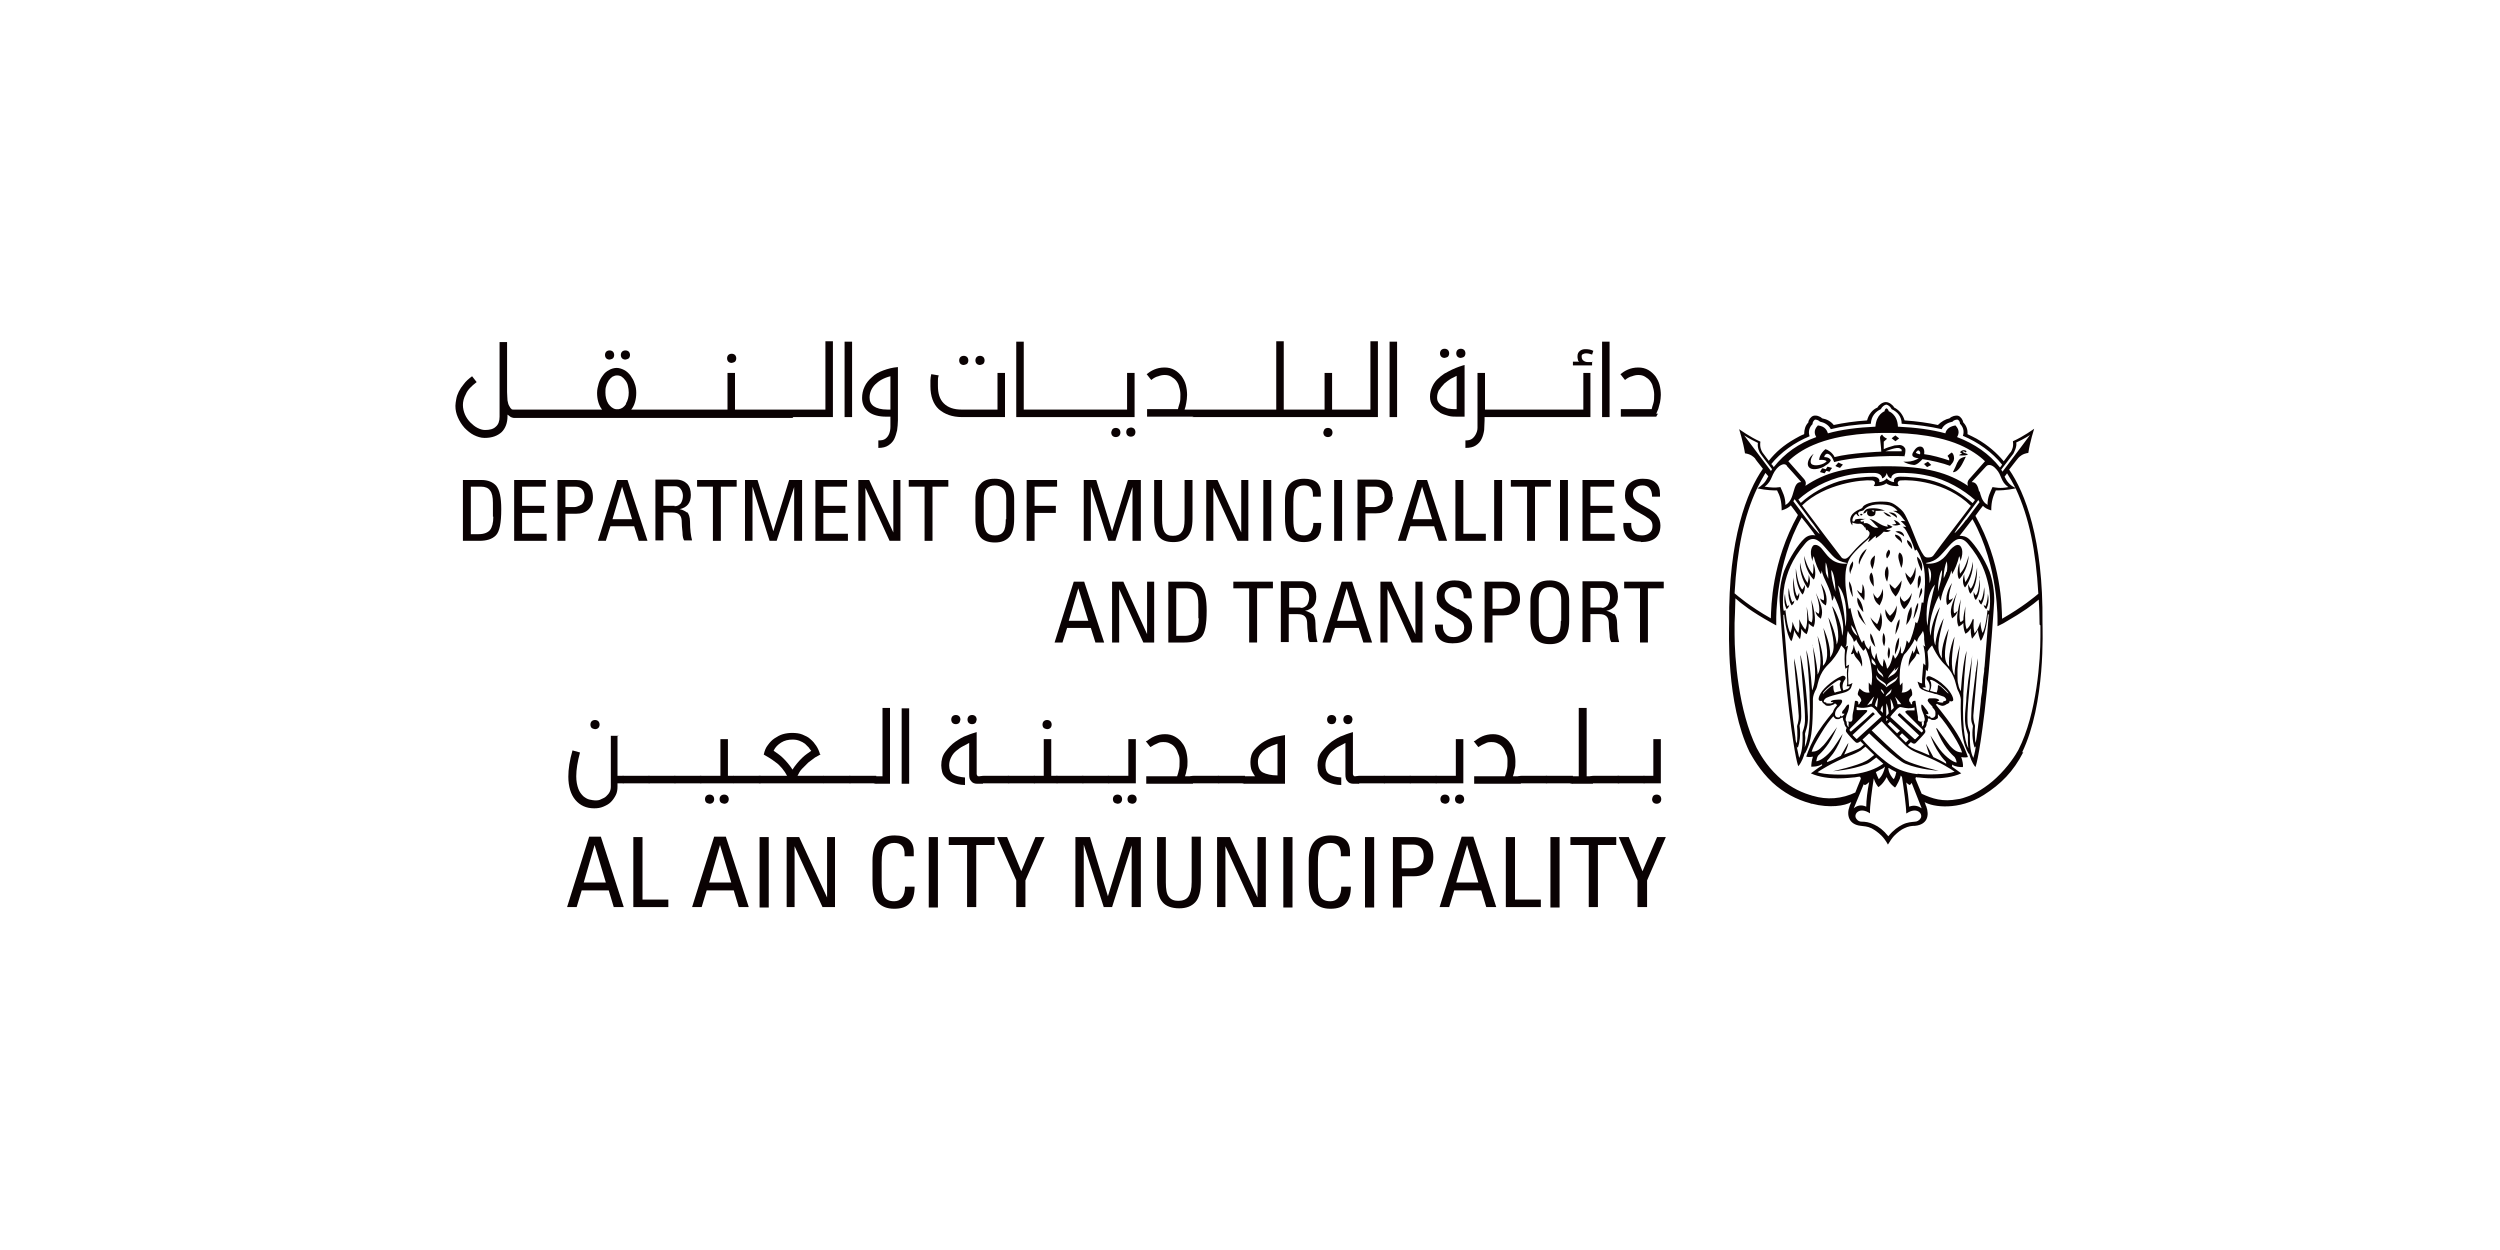<?xml version="1.0" encoding="UTF-8"?><svg id="a" xmlns="http://www.w3.org/2000/svg" width="60" height="30" viewBox="0 0 60 30"><path d="M46.98,14.66c-.02.09-.05.12-.13.18-.04-.13-.07-.23.12-.62-.13.37-.07.5-.07.5,0,0,.05-.02.08-.06M46.78,14.4s-.04-.08.07-.41c-.21.31-.12.53-.12.53,0,0,.11-.05.14-.17-.03.04-.09.05-.09.05M47.52,13.84c-.03.33-.06.4-.1.45-.03-.02-.05-.09-.05-.09-.01.06,0,.15.05.2.07-.09.12-.27.09-.56M47.45,13.62c-.05.37-.11.45-.15.51-.03-.02-.06-.11-.06-.11-.01.07,0,.17.05.23.08-.09.17-.29.16-.63M47.17,13.98c-.03-.1-.03-.2-.03-.2-.05.14-.03.26.02.32.08-.09.21-.36.19-.62-.05.3-.14.43-.18.49M47.04,13.77c-.02-.1-.01-.26-.01-.26-.06.14-.06.33-.01.39.09-.08.22-.32.23-.57-.08.3-.16.38-.21.44M47.49,14.39c0,.08.06.12.06.12,0,0,.11-.15.07-.42-.02.25-.08.33-.08.33,0,0-.04-.02-.05-.04M47.61,14.51c0,.07.06.11.06.11,0,0,.09-.14.04-.37-.01.22-.06.3-.06.3,0,0-.03-.02-.04-.04M43.13,14.31c-.03-.06-.06-.12-.09-.45-.02.3.02.48.09.56.05-.05.06-.14.05-.2,0,0-.02.07-.05.09M43.25,14.15c-.04-.06-.1-.15-.15-.51-.01.33.08.53.16.63.05-.06.07-.16.05-.23,0,0-.03.09-.06.11M43.38,13.99c-.04-.06-.13-.19-.18-.49-.02.25.11.53.19.62.05-.06.07-.18.02-.32,0,0,0,.1-.03.2M43.51,13.78c-.05-.06-.13-.14-.21-.44,0,.25.14.49.23.57.05-.06.05-.25-.01-.39,0,0,.01.15-.01.26M43.01,14.44s-.05-.09-.08-.33c-.04.27.07.42.07.42,0,0,.07-.05.06-.12,0,.02-.05.04-.05.04M42.9,14.55s-.05-.08-.06-.3c-.05.23.04.37.04.37,0,0,.06-.04.06-.11,0,.02-.04.04-.04.04M43.65,14.73s-.05-.02-.08-.06c.02.09.05.12.13.18.04-.13.07-.23-.12-.62.13.37.07.5.07.5M43.77,14.41s-.06-.02-.09-.05c.03.12.14.17.14.17,0,0,.09-.22-.12-.53.11.33.07.41.07.41M44.69,15.99c.02-.17-.07-.32-.09-.38-.02.02-.02.08-.02.08-.06-.06-.08-.18-.09-.22-.01.12-.05.17-.07.23.03,0,.05,0,.07-.03.03.14.15.17.19.32M45.92,15.69s0-.06-.02-.08c-.01.07-.11.22-.09.39.04-.15.16-.18.19-.32.03.02.05.02.07.03-.01-.06-.06-.11-.07-.23-.01.04-.03.15-.09.22M45.01,15.53c-.02-.06-.05-.25-.12-.33-.03.14.06.27.12.33M45.48,15.71c.03-.08.1-.16.1-.41-.08.08-.11.31-.1.41M45.33,15.81c.04-.1.04-.23,0-.28-.03.11-.04.2,0,.28M45.22,15.51c.04-.12.03-.26-.02-.32-.03.12-.03.23.02.32M46.03,14.47c-.07.09-.09.31-.11.38.03-.02.15-.33.11-.38M46.03,14.13s.12-.2.05-.32c-.08.02-.05.32-.05.32M45.7,14.62s.18-.17.18-.39c-.05.15-.17.21-.18.21,0,0-.07-.04-.1-.14-.02.22.1.32.1.32M46.05,14.37c.05-.08.12-.19.06-.26-.03.07-.04.15-.06.26M45.49,15.23c.03-.07.11-.21.1-.37-.07.06-.1.27-.1.37M45.75,15c.11-.13.16-.29.12-.44-.1.15-.1.3-.12.44M45.52,14.53c-.03.11-.08.18-.16.25-.03-.03-.07-.07-.11-.16-.02.18.08.28.14.32.04-.03.15-.2.13-.41M45.05,14.98s-.13-.1-.16-.17c.02.1.15.3.22.34.02-.04.1-.19.03-.45-.03.15-.06.23-.09.28M44.41,13.78c-.01-.09.09-.17.06-.31-.11.12-.09.24-.06.31M44.63,14.81c.06.1.11.15.16.2-.08-.11-.14-.33-.21-.38,0,.03.02.13.05.19M44.58,14.34c-.04.18.14.35.14.35,0,0,0-.21-.14-.35M44.7,14.01c0,.07,0,.14-.02.23-.05-.01-.07-.05-.11-.08.03.1.15.22.17.25.02-.14.02-.3-.04-.39M44.62,13.55c.05-.18.15-.28.18-.38-.18.13-.21.32-.18.38M44.47,14.33c-.02-.15-.01-.25-.09-.38-.02.16.07.36.09.38M44.91,13.74c-.12.15.06.33.06.34,0,0,.01-.28-.06-.34M45,13.33c-.18.13-.09.26-.06.33.04-.13.05-.17.06-.33M45.11,14.53c.03-.07.12-.19.07-.4-.02.16-.12.23-.12.23,0,0-.06-.03-.1-.13.01.19.09.25.15.3M46.01,13.36c-.01.1.1.33.11.35,0-.02.07-.21-.11-.35M45.77,12.96c-.02.09.12.21.12.22,0,0,.02-.16-.12-.22M45.97,13.61c-.04.19-.12.26-.12.26,0,0-.07-.05-.12-.13,0,.15.13.3.12.3,0,0,.16-.13.12-.43M45.59,13.26c-.07.08,0,.23.04.37.04-.07.08-.3-.04-.37M45.65,13.04c0-.07-.02-.19-.17-.21-.01.08.13.13.17.21M45.49,12.76s.15.06.21.12c0-.1-.11-.16-.21-.12M45.33,13.19c-.11.12-.04.22-.04.21,0,0,.13-.14.04-.21M45.49,14.32s.14-.13.15-.39c-.08.13-.16.2-.16.2,0,0-.07-.05-.13-.12,0,.17.15.31.15.31M45.29,13.59c-.12.18,0,.37,0,.37,0,0,.08-.25,0-.37M45.33,12.3s.14.08.2.13c0-.09-.09-.14-.2-.13M45.39,12.4c-.06-.07-.15-.1-.19-.11.05.06.1.11.19.11M45.61,12.59s-.05-.09-.16-.11c.03.03.05.08.06.09-.02.01-.08.02-.1.02.04.03.11.03.2,0M44.65,12.33s-.02.04.02.04c.03,0,.03-.03.03-.03,0,0-.04-.02-.05,0M45.58,10.52s-.06-.04-.09-.07c-.03.02-.07.05-.09.07.03.02.05.04.09.07.04-.03.05-.04.09-.07M45.01,12.25s.01.02,0,.06c0,.04-.02.07-.08.08-.06.01-.12-.02-.12-.08,0-.02,0-.04.01-.05-.02,0-.02.02-.04.04-.01.01-.03.01-.06.03,0-.04.04-.09.08-.11.06-.03.29-.04.44.04-.06-.01-.1,0-.16,0-.06,0-.1,0-.1,0M44.98,12.25s-.06,0-.06,0c0,.01.03.03.04.03,0,0,.02,0,.02-.01,0-.01,0-.02,0-.03M45.72,10.95c-.44-.02-1.29.02-1.7.14,0,0-.04-.11-.08-.15-.11-.12-.16.01-.16.03.14,0,.16.08.16.08-.03.06-.06.08-.14.13-.02.02-.11.07-.24.08-.26.01-.19-.26-.03-.37-.02.02-.11.17-.06.24.07.08.31.02.37-.06-.03-.03-.09-.04-.18-.03,0-.04.02-.15.15-.26.05.01.17.08.22.19.38-.1,1.09-.13,1.12-.13,0-.07-.03-.32-.03-.33,0-.04.02-.06.05-.08.03.05.06.07.12.1-.03.03-.05.04-.08.07,0,.05,0,.14,0,.18.06-.03.15-.06.26-.09.04,0,.09-.01.12-.01.04,0,.08.02.1.04.02.02.04.04.04.08,0,.06-.01.12-.03.16M45.63,10.79c-.05-.09-.26,0-.38.04.07,0,.14,0,.22,0,.03,0,.12,0,.17,0,0-.02,0-.03,0-.05M43.81,11.26s-.05-.02-.08-.02c-.02.03-.04.07-.05.09.04.01.07.02.11.03.02-.03.03-.04.04-.06.02,0,.05.02.08.02.02-.04.03-.05.06-.09-.04-.01-.07-.02-.11-.03-.01.02-.03.04-.04.06M47.03,10.93c.09,0,.17.01.2-.03-.05-.02-.11-.03-.13-.06.02-.02.06,0,.07.02.01-.01.02-.02.03-.03-.06-.05-.14-.02-.16.03.02,0,.04.02.05.03-.02,0-.05.02-.07.03M46.98,11.09c-.03.08-.07.16-.11.24.02.01.06-.01.08-.02.11-.07.18-.25.23-.35,0,0-.06.01-.1.03-.06.03-.07.05-.1.11M46.17,11.13s.05.05.08.08c.04-.02.06-.03.1-.05-.03-.03-.05-.05-.08-.08-.03.02-.07.04-.1.06M46.89,11.05c-.02.06-.06.09-.09.13-.15-.06-.48-.14-.66-.16-.05.05-.12.13-.2.14-.11-.01-.19-.04-.26-.08.04,0,.06,0,.09,0,.11,0,.21-.04.28-.08-.16-.02-.19-.07-.12-.17.03-.05.09-.13.18-.11.07.02.08.11.07.18.18.02.42.09.6.15.01-.05-.02-.08-.04-.11.03-.03.07-.06.1-.08.05.03.07.13.05.18M46.03,10.81s-.03.02-.05.05c.01.02.04.03.08.04,0,0,.02,0,.02,0,.02-.05-.02-.1-.06-.09M44.06,11.19s.06.03.1.04c.03-.03.04-.05.07-.08-.04-.02-.07-.03-.11-.05-.02.03-.05.06-.07.08M48.56,18.05c-.24.47-.54.77-.95,1.03-.6.38-1.22.29-1.42.17,0,0,.02.04.02.05,0,.01.01.04.02.05.08.22.03.44-.27.47-.08,0-.16.01-.26.06-.07.03-.15.09-.24.18-.04.04-.11.14-.15.21h0s0,0,0,0c-.04-.08-.11-.17-.15-.21-.09-.09-.17-.14-.24-.18-.1-.05-.19-.05-.26-.06-.29-.03-.35-.26-.27-.47,0-.01.01-.03.02-.05l.02-.05c-.15.09-.52.15-.94.04-.01,0-.03,0-.04-.01-.34-.09-.65-.26-.91-.5-.31-.29-.48-.61-.55-.73-.57-1.18-.49-2.92-.49-3.11-.02-2.01.43-3.15.81-3.69-.12-.15-.19-.24-.19-.25-.04-.04-.1-.1-.24-.12-.04-.26-.14-.58-.14-.58,0,0,.26.19.51.3-.02.13.02.21.05.26,0,0,.06.08.15.2.17-.21.35-.37.63-.53.07-.04.14-.08.22-.11,0-.11.03-.21.1-.28,0-.06.06-.14.12-.16h0c.07-.02.16.01.21.06.11.02.21.07.28.16.23-.05.5-.09.8-.11.04-.15.13-.26.25-.31.03-.06.12-.13.2-.13h0c.08,0,.17.07.2.13.12.06.21.17.25.31.3.02.57.06.8.11.08-.08.18-.14.28-.16.05-.05.15-.08.21-.06h0c.06.02.11.1.12.16.07.07.11.17.1.28.08.04.15.07.22.11.28.16.48.34.65.54.1-.13.16-.22.17-.22.03-.05.07-.13.05-.26.25-.11.51-.3.51-.3,0,0-.1.31-.14.58-.14.02-.2.08-.24.12,0,0-.09.11-.22.28.38.55.82,1.67.8,3.67,0,.16.08,1.94-.49,3.12M48.38,11.72c-.24.05-.39.05-.48.05-.06.13-.11.25-.11.48-.1-.03-.15-.06-.2-.11-.07.09-.11.14-.18.24.63,1.13.63,2.17.64,2.47.49-.28.8-.54.87-.6-.06-1.04-.22-1.83-.54-2.52M47.37,14.87c-.01.12-.01.22.02.33.06-.07.1-.14.14-.28,0,.1.03.22.05.27.08-.11.12-.55.12-.55,0,0,0,.01.04.02.04-.16.02-.48-.02-.63-.06-.27-.16-.59-.49-.98-.17-.2-.31-.11-.45.05-.23.25-.28.36-.55.41,0,0,0,0,0,0-.03,0,0,.02.05.02.33,0,.44-.23.53-.34.07-.07.15-.14.22-.1.03.02.12.12.02.38,0-.06-.02-.11-.03-.12-.04.17-.1.31-.17.43,0-.03-.01-.06-.02-.09-.03.21-.22.43-.25.73-.02-.03-.04-.05-.04-.13-.14.26-.29.73-.2.97,0-.24.14-.58.22-.69-.1.31-.21.69-.11.92,0-.2.12-.52.2-.65-.13.51-.19.76-.04.96-.03-.19.05-.48.16-.71-.07.39-.17.74.01.91-.03-.26.07-.6.13-.72-.06.38-.11.75,0,.93,0-.13.02-.27.05-.4.03-.17.08-.33.08-.33,0,0-.04.27-.06.59,0,.05,0,.11,0,.16,0,.07,0,.13.02.2.01.06.03.11.06.16.03-.43.08-.8.14-.97,0,0-.05.4-.08,1.02,0,.02,0,.04,0,.07-.04.89.08,1.17.12,1.25,0,0,0-.02-.01-.13,0-.1,0-.09,0-.2,0-.03-.08-.19-.07-.41,0-.13.02-.26.03-.39,0-.12.02-.23.03-.34.01-.1.02-.19.04-.3.02-.14.05-.28.07-.43.02-.11,0-.01,0,.01-.01.13-.03.41-.06.69-.02.21-.06.64-.05.84,0,.18.06.26.06.28-.01.35.02.48.08.61,0,0,.04-.12.06-.28,0,0-.02.03-.03.03-.04-.11-.07-.31-.04-.51,0-.04-.05-.08-.04-.24,0-.25.04-.51.07-.76.01-.08.02-.17.03-.24,0-.05.02-.1.02-.15.01-.08.03-.16.04-.24,0-.01,0-.03,0-.04,0,0,0,.06,0,.13-.03.34-.1,1.21-.11,1.28,0,.17.04.22.04.25-.01.12,0,.35.01.41.02-.05.03-.14.03-.14,0,0,.05-.35.1-.86,0-.08.02-.15.03-.23,0-.07.01-.15.02-.22,0-.09.02-.18.03-.27,0-.04,0-.08.01-.12.02-.24.04-.5.06-.74,0,0,.03-.38.04-.5-.01,0-.02-.01-.02-.01,0,0-.04.47-.17.64-.03-.03-.07-.21-.07-.27-.03.09-.14.22-.14.22,0,0-.04-.09-.03-.25-.04.06-.07.1-.13.13-.02-.05-.05-.11-.05-.26-.02.03-.06.06-.11.09-.02-.04-.1-.17.05-.66-.06.46-.02.51-.01.55.03-.01.05-.03.07-.05,0-.08.02-.19.05-.33-.02.36,0,.48.03.55.04-.03.09-.09.15-.25M46.26,15.02c.04-.47.12-.75.18-.99-.25.27-.21.9-.18.99M46.31,14c.08-.24.01-.35-.03-.38,0,.11.03.16.03.38M46.51,14.2c.06-.22.1-.35.1-.52-.06.06-.1.3-.1.52M46.72,13.73c.02-.08.02-.18,0-.26-.03.08-.08.25-.07.41.02-.05.05-.1.06-.15M46.15,15.5s0,0,0-.01c0,0,0,0,0,0,0,0,0,0,0,0,0,0,.01,0,.03.01,0,0,.02.01.03.02-.02-.04-.02-.1-.03-.17,0-.07,0-.14-.03-.21,0,0,0,0,0,0-.01.03-.04.07-.06.1-.04.05-.07.1-.08.16h0s-.01,0-.01,0c.02.02-.05-.06-.05-.06-.03.1-.2.33-.25.37h0s-.07.11-.1.36c-.02.24,0,.38,0,.38l.06-.07s0,.07,0,.14c0,.06-.02.1-.02.1,0,0,.12.02.22-.1l.02.05s.03.1,0,.13c0,0-.07.06-.06.11,0,.02.01.04.03.05h0s0,0,0,0c0,.03.02.04.04.05,0-.02,0-.04,0-.05.01-.03.04-.04.05-.04.01,0,.03,0,.03,0,0,0,.02.14.03.2.01.05.02.12.03.19,0,.02,0,.03,0,.05,0,.05.03.05.06.06.01,0,.05,0,.06,0h0s0,0,0,0c-.04.01-.03.03-.03.03,0,.02.02.05,0,.09h0c.06-.03.06-.08.05-.12h0s0,0,0,0c.04-.02.03-.11-.03-.24-.03-.06-.04-.16-.02-.17,0,0,0,0,0,0,0,0,.02,0,.05.04.02.03.04.05.07.09.02.03.04.06.04.08,0,0,0,.02,0,.02,0,0,0,0-.02,0-.01,0-.03,0-.04,0,.01.01.07.07.08.06.04-.04,0,.03.07.03.04,0,.08-.03.08-.08,0-.02,0-.03,0-.05,0-.05-.05-.1-.07-.12v-.02c-.13-.13-.12-.15-.11-.17.01-.02.02-.03.05-.03.04,0,.09,0,.1,0,.05,0,.12.02.12.05,0,0,0,.01-.01.01-.02,0-.04.02-.05,0,0,0,.02.02.04.03.02,0,.1.03.12,0v-.02s.06,0,.07-.03c0-.02-.02-.06-.06-.08-.03-.01-.11-.04-.17-.06-.03,0-.06-.01-.08-.02l-.14-.04s-.08-.02-.1-.04c-.01,0-.02-.01-.03-.01-.02-.01-.04-.03-.06-.05-.01-.02-.03-.08-.05-.14.02,0,.06.04.11.04,0-.02,0-.09,0-.12.02-.23.03-.36.03-.36,0,0,.04.04.05.05,0-.04,0-.13-.01-.23,0,0,0,0,0,0,0-.06-.02-.17-.04-.26M46.32,16.58l.11.03s.03,0,.05.01c.02-.05.03-.1.03-.16,0-.06.13.07.22.16.04.04.04.02.02,0-.09-.12-.27-.24-.32-.27-.09-.05-.13-.04-.1,0,.03.05.03.14-.01.23M46.48,17.47c.1.13.26.36.32.43.13.14.19.15.29.16-.03-.09-.07-.19-.22-.43-.08-.13-.22-.34-.36-.49,0,.02,0,.05,0,.07,0,0,0,.01,0,.01,0,.02-.02.03-.04.04-.02.02-.05.02-.08.02-.03,0-.05-.01-.07-.03-.02,0-.03,0-.05-.01,0,.05,0,.08-.03.11,0,.03,0,.09-.05.13,0,0,0,.01,0,.01.03.06.02.09,0,.11-.01.02-.17.19-.21.23-.04.04-.09,0-.09,0l-.03-.02s-.04.04-.07.07c0,0,0,0,0,0h0c.05.05.12.08.18.11.06.02.23.09.34.14-.03-.08-.06-.18-.09-.28.03.04.11.19.18.32,0,0,0,0,0,0,.09.04.21.1.31.16,0-.03-.01-.05-.01-.05,0,0-.09-.09-.14-.17-.12-.17-.19-.34-.23-.46.13.2.17.26.22.33.17.22.35.32.41.32-.02-.12-.07-.15-.07-.15,0,0-.08-.07-.17-.19.02.03.04.06,0,0-.03-.05-.02-.03,0,0-.08-.11-.17-.26-.25-.47M46.02,18.57c.23.03.71.02.89-.05-.07-.05-.34-.23-.77-.4-.09-.04-.2-.08-.28-.13-.05-.03-.08-.06-.13-.1-.14-.13-.51-.51-.57-.58l-.24.22s.64.63.81.72c.21.11.8.25.8.25,0,0-.46-.03-.8-.17-.21-.08-.87-.73-.87-.73l-.16.15c.08.09.26.29.55.52.2.16.44.27.77.31M45.32,18.43c0,.12.1.25.13.27,0,0,.04-.05.06-.17-.08-.04-.14-.07-.18-.1M44.22,17.63c-.04.12-.11.29-.23.46-.06.08-.14.17-.14.17,0,0,0,.02,0,.04h-.02s.1-.04.1-.04c.02,0,.03-.02.05-.02.06-.03.13-.07.2-.1.07-.12.15-.27.18-.31,0,.03-.02.11-.1.28l.05-.02c.11-.04.2-.08.25-.1.08-.03.11-.06.14-.09,0,0,.02-.01.03-.03,0,0-.08-.08-.08-.08l-.03.02s-.05.04-.09,0c-.04-.03-.2-.21-.21-.23-.02-.02-.03-.05,0-.11,0,0,0,0,0,0-.05-.05-.06-.11-.06-.14-.02-.03-.03-.06-.03-.11-.02,0-.03.01-.05.01-.02.02-.04.03-.07.03,0,0,0,0,0,0-.03,0-.05,0-.07-.02-.02-.02-.02-.02-.04-.05,0,0,0,0,0,0-.09.1-.18.22-.3.42-.15.25-.19.33-.22.43.1,0,.16-.02.29-.16.06-.06.22-.3.32-.43-.09.21-.18.37-.26.47-.09.12-.18.2-.18.2,0,0-.04.02-.06.15.07,0,.25-.1.41-.32.05-.07.09-.13.22-.33M44.13,16.96c-.05.05-.09.11-.09.18,0,.05.03.08.08.08.07,0,.03-.08.07-.03.02.02.07-.04.08-.06-.03,0-.07,0-.06-.03,0-.03.03-.06.05-.08.02-.02.07-.13.11-.11.02.01,0,.11-.02.17-.06.13-.07.22-.03.24h0s0,0,0,0c0,.05,0,.1.05.13h0c-.01-.05,0-.08,0-.1,0,0,0-.02-.03-.03h0s0,0,0,0c.01,0,.05,0,.06,0,.03,0,.05,0,.06-.06,0-.02,0-.03,0-.05,0-.07.02-.14.03-.19.01-.06.03-.2.03-.2,0,0,.01,0,.03,0,.02,0,.04.01.05.04,0,0,0,.02,0,.05.01,0,.04-.02.04-.05h0s0,0,0,0c.02-.02.03-.03.03-.05,0-.05-.05-.1-.06-.11-.04-.03-.02-.08,0-.13l.02-.05s.04.04.07.06c.08.06.17.04.17.04,0,0-.02-.05-.02-.1,0-.08,0-.14,0-.14l.06.07s.04-.12.01-.36c-.03-.27-.09-.38-.1-.42-.02-.06-.05-.12-.05-.12,0,0,0,.03-.05.07-.05-.07-.15-.19-.17-.28-.01.03-.03.05-.05.06h-.01s0,0,0,0c-.01-.07-.05-.11-.08-.16-.03-.03-.05-.07-.06-.1-.02.07-.03.15-.03.22,0,.07,0,.13-.03.17.01,0,.02-.01.03-.02.02-.01.02-.01.03-.01h0s0,0,0,0c0,0,0,0,0,.01-.02.09-.04.2-.04.26,0,.09,0,.18,0,.22,0,0,.07-.04.07-.04,0,0-.04.14-.02.36,0,.04,0,.1,0,.12.04,0,.08-.03.1-.04-.02.06-.03.12-.05.14-.06.08-.18.1-.26.12-.11.03-.22.05-.32.1-.03.02-.06.05-.06.08,0,.03.05.03.06.03v.02s.11.01.13,0c.02-.01.04-.02.04-.03,0,0-.03,0-.05,0,0,0-.01,0-.01-.01,0-.05.19-.05.22-.05.03,0,.04,0,.05.03,0,.01.02.04-.1.17M44.18,16.35s-.01-.06-.1,0c-.05.03-.23.15-.32.27-.02.03-.01.05.02,0,.09-.09.22-.21.22-.16,0,.05,0,.11.03.16.01,0,.03,0,.04-.01l.12-.03c-.04-.09-.05-.18-.01-.23M43.99,14.57c.08.11.22.45.22.69.09-.24-.06-.71-.2-.97,0,.08-.02.1-.04.13-.03-.3-.21-.52-.25-.73,0,.04-.01.06-.02.09-.07-.12-.13-.26-.17-.43-.01.01-.03.06-.03.12-.09-.26,0-.36.02-.38.07-.04.16.02.22.1.1.11.2.33.53.34.05,0,.07-.01.05-.02,0,0,0,0,0,0-.28-.05-.32-.16-.55-.41-.14-.16-.29-.25-.45-.05-.33.39-.43.71-.49.98-.03.15-.06.48-.02.63.04-.01.04-.02.04-.02,0,0,.04.44.12.55.02-.05.05-.16.05-.27.04.13.08.2.14.27.03-.11.03-.21.02-.33.07.16.12.22.15.25.03-.07.06-.18.03-.55.03.14.04.24.05.33.02.02.04.03.07.05.01-.04.05-.09-.01-.55.15.49.07.63.05.66-.05-.03-.09-.06-.11-.09,0,.15-.03.21-.05.26-.06-.03-.09-.07-.13-.13,0,.15-.03.25-.03.25,0,0-.11-.13-.14-.22,0,.06-.04.24-.07.27-.13-.17-.17-.64-.17-.64,0,0,0,0-.02.01,0,.12.02.29.04.5,0,0,0,0,0,0,.02.24.04.5.06.74.05.57.11,1.13.19,1.7,0,0,0,.09.03.14.02-.06.02-.28.01-.41,0-.03.04-.08.04-.25,0-.07-.08-.94-.11-1.28,0-.04,0-.13,0-.14,0,.01,0,.02,0,.04.03.13.05.26.07.39.01.08.02.16.03.24.04.25.07.51.07.76,0,.16-.05.21-.04.24.03.2,0,.4-.04.51-.02,0-.03-.02-.03-.03.03.15.06.28.06.28.06-.13.09-.27.08-.61,0-.03.05-.1.06-.28,0-.05,0-.22-.02-.43-.03-.37-.06-.74-.09-1.11,0-.02,0-.06,0-.06,0,.02,0,.03.01.05.1.47.15.97.17,1.45.01.22-.07.38-.07.41.01.11.01.1,0,.2,0,.11-.01.13-.01.13.04-.08.16-.37.12-1.25,0-.02,0-.04,0-.07-.03-.62-.08-1.02-.08-1.02.06.17.11.54.14.97,0,0,0-.01.01-.02.06-.16.07-.33.06-.5-.02-.32-.06-.59-.06-.59,0,0,0,.02,0,.03.01.04.04.13.07.3.02.11.04.23.05.35,0,.02,0,.03,0,.05.12-.18.07-.55,0-.93.05.12.15.46.13.72.18-.17.08-.52.01-.91.11.24.18.52.16.71.15-.19.09-.45-.04-.96.08.13.19.45.2.65.1-.23-.02-.61-.11-.92M45.65,15.69s.08-.08.11-.32c.02.02.04.04.05.07.05-.06.15-.4.16-.51.03.01,0,0,.04.03.03-.05.08-.24.11-.5.01,0,.03,0,.04.01.02-.12.03-.31.04-.45,0-.12,0-.36-.05-.49-.05-.14-.07-.21-.15-.34,0,0-.03.01-.04.03-.02-.07-.08-.23-.11-.29-.08-.15-.11-.24-.19-.29.04,0,.05.01.09,0-.05-.05-.07-.08-.13-.13.02-.01.05-.01.11,0-.08-.07-.1-.18-.3-.25.04,0,.06,0,.11,0-.03-.04-.09-.1-.19-.13-.2-.04-.49-.05-.62.11,0,.01-.04.02-.08.03-.02,0-.03.01-.04.02-.02.02-.03.04.02.1-.06,0-.07-.06-.08-.06-.02.01-.04.03-.06.06-.02.03-.04.09-.03.12,0,0,.05.03.06-.03,0-.02.09-.03.12-.03.04,0,.09.01.14,0-.02,0-.08.03-.11.03-.02,0-.03.03,0,.04.03,0,.04,0,.06-.01.01,0,0,.03,0,.05.16-.04.18.14.35.1-.08-.06-.15-.17-.22-.21.17.03.27.18.45.19t-.02-.05c.06,0,.11.05.13.05-.02.03-.08.05-.15.06.01.02.08.03.11.03-.04.03-.08.05-.17.03-.03.03-.07.08-.19.16t0-.06c-.08.05-.13.13-.19.15.02-.03.03-.08.05-.11-.21.19-.41.37-.49.51-.08.15-.11.31-.1.58,0,.14.07.54.08.62.02,0,.03-.01.04-.02.05.29.2.7.28.84.01-.03.02-.05.05-.06.01.08.05.17.12.22,0-.05.02-.08.03-.1.02.06,0,.23.11.33,0-.05.01-.09.03-.15.02.06.02.13.05.18.03.07.07.13.11.15,0-.14.02-.13.02-.19,0,.01.05.06.08.24.1-.08.14-.34.14-.34,0,0,.03.03.05.1.09-.09.12-.22.14-.31,0,.07.01.13,0,.16M45.75,17.05c.12,0,.16,0,.2,0,0-.01,0-.03,0-.04,0,0,0-.02,0-.03,0,0,0,0,0,0-.04.01-.12.03-.23.01-.05-.01-.05-.01-.1-.02-.04-.01-.1.05-.14.1-.04.04-.09.1-.11.13,0,0,0,0,0,.01.04.04.55.5.58.53,0,0,.01,0,.02,0,.02-.02.06-.06.09-.09,0,0-.5-.47-.51-.48,0,0,0-.02,0-.02,0,0,.03-.03.03-.03,0,0,.02,0,.02,0,0,0,.16.15.16.15l.22.19.14.12s.02-.02.02-.02c.02-.02.02-.04-.05-.1-.02-.02-.35-.35-.35-.35-.03-.04,0-.05.03-.05M44.97,17.16s-.51.48-.51.48c.03.03.07.07.09.09.01.01.02,0,.02,0,.03-.03.54-.49.58-.53,0,0,0,0,0-.01-.02-.02-.08-.08-.11-.13-.05-.05-.11-.11-.14-.1-.04.01-.04.01-.1.02-.11.02-.19,0-.23-.01,0,0,0,0-.01,0,0,.01,0,.02,0,.04,0,.01,0,.02,0,.03.05.01.08,0,.21,0,.04,0,.06.01.03.05,0,0-.33.33-.35.35-.07.07-.07.08-.05.1,0,0,0,0,.02.02l.14-.12.22-.19s.16-.15.16-.15c0,0,.02,0,.02,0,0,0,.03.03.03.03,0,0,0,.01,0,.02M45.02,15.97s0-.03-.02-.07c-.01-.02-.04-.05-.06-.07-.01-.02-.02-.03-.02-.03,0,.02,0,.06,0,.08,0,.02.02.04.04.06.03.02.04.02.04.02M45.01,16.94s.04.04.04.04c0-.05.03-.22.02-.24-.06.11-.07.19-.07.2M44.81,16.93s.07-.03.09-.04c0,0,.02,0,.02,0h0c.01-.05.04-.13.06-.17-.02,0-.14.17-.17.21M45.19,17.11c0-.07,0-.14-.01-.18-.02.03-.04.08-.05.12,0,0,.05.05.06.06M45.22,16.66s-.01-.09-.08-.12c0,.06.08.12.08.12M45.27,16.51s0,0,0,0c0,0,0,0,0,0,0,0,0-.02.05-.05.02-.02.17-.1.19-.14.03-.04.04-.09.04-.09,0,0-.03.04-.08.07-.05.03-.16.1-.18.13,0,.02-.01.03-.02.04,0,0,0-.02,0-.03-.03-.07-.14-.1-.2-.17-.04-.05-.04-.07-.04-.07,0,.05,0,.08.03.11.02.02.07.07.14.11.07.05.08.08.08.08M45.2,16.26c0-.11-.12-.13-.15-.24-.01.16.1.16.15.24M45.26,16.71s.02,0,.05-.03c.03-.02.06-.04.07-.07.02-.03.01-.06.01-.08,0,0,0,.03-.05.07-.02.02-.04.04-.06.06-.02.03-.03.05-.03.05M45.37,16.77c.01.07.02.23.02.28,0,0,0,0,0,0,.02-.02.04-.04.06-.06,0-.02-.03-.15-.08-.22M45.27,17.19s.04-.05.06-.07c0,0,0,0,0,0-.01-.09-.03-.2-.06-.24,0,.04,0,.19,0,.31M45.27,17.23s0,.07,0,.08c0,0,.04-.04.04-.04,0,0-.03-.03-.04-.04M45.3,17.37c.07.07.17.17.23.23.04-.04.07-.06.07-.06l-.24-.22s-.03.03-.05.05M45.58,17.66c.05.05.11.11.16.16.03-.03.05-.05.07-.07l-.16-.15s-.03.02-.07.07M45.63,16.9s-.09-.12-.15-.18c.04.09.06.15.06.18h0s0,0,0,0c0,0,.02,0,.03,0,0,0,.02,0,.03,0,0,0,0,0,.01,0M45.57,15.99c-.03.05-.06.08-.1.11.01-.04.02-.08.02-.08-.02.04-.06.09-.09.12-.07.07-.09.14-.09.14,0,0,.02-.03.11-.08.09-.05.13-.14.15-.22M44.43,15c0,.09.06.21.15.26-.05-.13-.09-.18-.15-.26M46.27,13.38s.07,0,.1-.02c.03-.02.03-.03.04-.04.21-.3.6-.79.89-1.18-.6-.59-1.45-.63-1.68-.61-.05,0-.11.05-.05.13-.05.02-.23,0-.3-.06-.07.06-.25.08-.3.06.07-.09,0-.13-.05-.13-.22-.02-1.12.07-1.67.6.3.4.92,1.22.94,1.24.01.02.04.04.08.04,0,0,0,0,.01,0,.03,0,.06-.02.1-.06.06-.07.1-.11.16-.18.12-.13.24-.22.26-.24.05-.05.07-.09.07-.13,0-.05-.04-.06-.06-.09,0,0,0,.01-.01.02-.02-.02-.04-.09-.04-.09v.03s-.06-.11-.13-.1c-.1.01-.17-.03-.17-.03,0,0-.01.03,0,.07,0,0,0,0,0,0-.07-.06-.09-.21.04-.31.08-.06.1-.06.16-.09.03-.01.05-.04.05-.05.04-.05.13-.08.17-.09.06-.02.21-.04.35-.03.08,0,.16.02.21.05.04.02.17.11.24.2.05.06.12.23.17.33.09.22.08.2.14.35.07.17.11.26.18.36.02.03.05.05.09.05M47.34,12.08s.04-.05.06-.08c-.27-.24-.68-.49-1.12-.58-.3-.07-.54-.07-.69-.07-.12,0-.2.05-.2.13-.08-.01-.1-.11-.11-.13,0,.04-.05.12-.11.13,0-.08-.08-.13-.2-.13-.15,0-.39,0-.69.07-.45.1-.84.32-1.12.57.02.03.04.05.06.08.25-.23.57-.41.92-.52.29-.08.64-.11.81-.11.15,0,.17.09.15.13.07,0,.16-.05.18-.09.02.03.1.09.18.09-.02-.05,0-.13.15-.13.16,0,.52.02.81.11.34.1.68.31.93.53M47.51,11.79c.03.11.06.23.15.3.01,0,.03.02.04.03h0c0-.2.07-.31.12-.43,0,0,0,0,0,0,.08.01.18.04.38,0-.19-.13-.15-.28-.29-.43-.02-.02-.03-.03-.05-.05-.05-.04-.09-.05-.12-.05-.04,0-.06.02-.07.03-.02.02-.22.24-.35.38.12,0,.15.11.18.23M47.64,11.07c-.13-.13-.35-.28-.6-.39-.67-.29-1.51-.29-1.76-.29,0,0,0,0,0,0,0,0,0,0,0,0-.24,0-1.09,0-1.76.29-.26.11-.47.26-.6.39,0,0,.3.34.38.43.04.05.05.09.03.16.46-.31.99-.47,1.93-.47h.04c.92,0,1.47.16,1.93.47-.02-.07-.01-.11.03-.16.08-.09.38-.43.38-.43M42.88,11.17s0,0,0,0c-.02-.02-.07-.06-.18.02-.21.18-.14.34-.35.49.08.01.14.02.19.02.03,0,.06,0,.09,0,.04,0,.07-.01.1-.01h0c.05.12.12.23.12.43.25-.13.15-.56.38-.55-.13-.15-.32-.36-.34-.38M43.04,12.03c.18.24.32.43.35.46.06.09.28.35.28.32,0-.02-.13-.21-.22-.32-.12-.17-.25-.34-.38-.51-.01.02-.02.03-.03.05M43.95,13.68c0,.18.04.31.1.52,0-.23-.04-.46-.1-.52M43.82,13.48c-.01.08-.01.18,0,.26.01.05.04.1.06.15,0-.16-.03-.33-.07-.41M44.29,15.04c.03-.1.07-.72-.18-.99.06.24.15.53.18.99M43.61,18.53c.17.07.66.07.89.05.29-.04.51-.12.7-.25-.05-.04-.11-.1-.17-.15-.1.08-.18.14-.24.16-.35.14-.8.17-.8.17,0,0,.59-.13.8-.25.04-.02.11-.07.19-.14-.08-.07-.15-.15-.21-.2-.04.03-.07.06-.11.09-.08.05-.19.1-.28.13-.42.17-.7.35-.77.4M45.02,18.53c.02.06.05.13.07.17,0,0,.11-.09.15-.3-.02.02-.06.05-.09.06-.05.03-.1.05-.13.07M47.19,12.48s.15-.2.32-.43c-.01-.01-.02-.03-.03-.05-.12.16-.24.32-.35.47-.09.12-.22.3-.22.32,0,.03.22-.23.28-.32M48.17,11.36s-.06.08-.06.08c.05.1.11.2.26.27-.06-.12-.13-.24-.2-.35M48.03,11.27s.02.04.03.05c.35-.46.66-.88.66-.88,0,0-.13.09-.33.18.02.1-.05.23-.07.27-.01.01-.12.16-.29.38M42.52,11.14s.03.04.05.07c.26-.33.6-.57,1.02-.72-.03-.05-.08-.16.04-.28,0,0,0,0,0,0,.18.02.22.13.24.19.32-.09.71-.14,1.14-.16.02-.3.22-.37.22-.37,0,0,0-.06.05-.07,0,0,0,0,0,0,.04.02.05.07.05.07,0,0,.21.07.22.37.43.02.81.07,1.14.16.01-.06.06-.16.24-.19,0,0,0,0,0,0,.12.12.07.23.04.28.42.16.77.4,1.03.73.02-.02.04-.05.05-.07-.24-.3-.58-.54-.94-.69.04-.12,0-.22-.07-.29,0-.05-.03-.09-.06-.1,0,0,0,0,0,0-.03,0-.09.01-.12.05-.1.02-.21.07-.26.18-.27-.06-.57-.11-.96-.13,0-.18-.11-.29-.24-.35-.03-.06-.08-.1-.13-.11-.05.01-.1.05-.13.11-.13.06-.23.17-.24.35-.39.02-.69.06-.96.13-.06-.11-.16-.16-.26-.18-.04-.04-.09-.05-.12-.05-.03.02-.06.06-.06.11-.07.07-.11.17-.07.29-.36.15-.69.38-.93.68M42.5,11.31s.02-.03.03-.05c-.16-.21-.26-.34-.27-.36-.03-.03-.09-.16-.07-.27-.19-.09-.33-.18-.33-.18,0,0,.3.4.64.85M42.18,11.72s.13-.08.19-.17c.03-.04.05-.09.07-.12,0,0-.07-.08-.07-.08-.07.12-.14.25-.2.37M41.63,14.24c.06.05.37.32.87.6.01-.29.02-1.35.65-2.48-.07-.1-.1-.14-.17-.23-.05.05-.12.09-.22.12,0-.22-.04-.35-.11-.48-.09,0-.24,0-.48-.05-.32.68-.48,1.47-.54,2.52M44.52,19.04h0c.02-.06.1-.25.14-.35,0-.02-.01-.03-.02-.05-.06,0-.11.02-.17.02-.04,0-.6.09-1.01-.1.05-.03.14-.11.27-.19,0,0,0-.02,0-.03-.1.06-.19.06-.26.06,0-.06.01-.15.04-.24-.09.02-.16,0-.16,0,0,0,.06-.2.19-.44.12-.22.3-.45.45-.63.02-.07.07-.13.08-.14,0,0,.02-.02.02-.03-.02-.01-.03-.03-.05-.04-.02.02-.03.03-.04.03-.05.02-.08.03-.1.03-.05,0-.08,0-.1-.03h0s-.06-.04-.07-.07c0,0,0-.01,0-.02-.03,0-.05.01-.07-.01-.04-.03.01-.19.19-.35.12-.11.23-.18.34-.23.08-.04.13.03.09.08-.05.06-.08.16-.04.26.05-.02.07-.02.08-.03.02,0,.04-.01.07-.05,0,0,0,0,0-.02h-.07c.04-.08-.02-.3.02-.45,0,0-.04.02-.05.03-.03-.13-.02-.34-.01-.44,0-.03-.04-.07-.09-.12-.04.1-.11.23-.23.37-.09.11-.26.21-.34.57,0,0,0,0,0,0-.01.06-.03.11-.06.16-.05.11-.05.18-.05.18h0c0,.23,0,.7-.06.96-.05.23-.13.35-.13.35h-.01c-.02.07-.06.2-.15.31,0,0-.08-.15-.22-1.33-.15-1.29-.23-2.64-.23-2.64h0c-.01-.24.04-.52.11-.72.13-.32.34-.64.48-.77.08-.08.18-.1.27-.08-.03-.03-.05-.07-.05-.07-.09-.12-.19-.25-.28-.36-.63,1.11-.61,2.43-.61,2.45v.14s-.11-.06-.11-.06c-.5-.28-.71-.45-.87-.59,0,.13-.02.59-.02.59,0,0,0,.1,0,.28,0,.53.09,1.83.53,2.72.06.11.22.41.51.68.22.21.48.36.77.45.02,0,.05.02.07.02.33.1.69.08,1.04-.09M44.49,19.4c.07-.06.17-.1.3-.04,0-.16.03-.39.07-.59-.05.05-.09.07-.1.07,0,0-.02,0-.03-.02-.1.24-.24.58-.24.58M45.75,19.52c0-.16-.06-.6-.1-.86,0,0,0-.01-.01-.02,0-.01-.02-.02-.02-.03-.01.05-.03.1-.06.16-.03.06-.07.13-.08.13,0,0-.13-.08-.2-.25-.08.16-.19.24-.2.24,0,0-.05-.06-.08-.13-.01-.03-.02-.06-.03-.08-.04.26-.1.69-.09.84-.24-.16-.39,0-.34.11,0,0,.01.02.02.03.03.04.07.06.12.06.08,0,.18.01.3.07.11.05.22.13.34.28.12-.15.24-.23.34-.28.12-.06.22-.06.3-.07.05,0,.09-.03.12-.06,0,0,.01-.02.02-.03.05-.11-.1-.27-.34-.11M46.12,19.4s-.15-.38-.24-.61c-.02.03-.04.05-.05.05,0,0-.04-.02-.08-.06.03.18.06.41.07.58.13-.05.23-.01.3.04M48.95,14.99c0-.18-.01-.47-.02-.6-.17.14-.33.27-.85.57l-.14.07v-.1s.04-1.33-.6-2.47c-.04.05-.18.23-.31.4.08,0,.16.01.24.09.13.13.35.44.48.77.07.2.12.48.11.72,0,0,0,0,0,0,0,0-.08,1.35-.23,2.64-.14,1.17-.22,1.33-.22,1.33-.09-.11-.13-.25-.15-.32h-.01s-.08-.11-.13-.34c-.06-.26-.07-.73-.06-.96h0s0-.07-.05-.18c-.03-.05-.05-.11-.06-.16,0,0,0,0,0,0-.08-.36-.25-.46-.34-.57-.11-.13-.19-.28-.24-.39,0,0,0,0,0,0-.06.06-.1.12-.11.15.02.21.04.36,0,.47-.01,0-.03-.03-.04-.04.01.14-.05.3,0,.43h-.08s0,0,0,0c.01.02.02.02.04.04,0,0,.02,0,.03.01,0,0,.03.01.08.03.05-.1.01-.21-.04-.26-.04-.05,0-.12.09-.08.11.05.22.11.34.23.17.16.22.32.19.35-.03.02-.05.02-.08,0,0,0,0,.01,0,.02,0,.03-.04.05-.07.06h0s-.05.04-.1.04c-.04,0-.09-.03-.1-.03,0,0-.02-.01-.03-.02,0,0-.02.02-.03.02.14.18.4.49.58.82.13.24.19.44.19.44,0,0-.07.02-.16,0,.03.09.05.18.04.24-.07,0-.17,0-.26-.06,0,.02,0,.03,0,.05.08.06.18.13.22.16-.41.19-1,.1-1.01.1-.03,0-.05,0-.08-.01,0,.01,0,.02-.01.04.04.09.13.32.15.36.26.12.5.2.87.13,0,0,.06,0,.22-.06.16-.05.47-.23.7-.45.29-.27.47-.56.53-.67.45-.88.53-2.19.53-2.72,0-.17,0-.27,0-.27" fill="#0a0203"/><path d="M14.63,8.63s.06-.01.08-.03c.02-.02.03-.05.03-.08s-.01-.06-.03-.08c-.02-.02-.05-.03-.08-.03s-.06.01-.08.03c-.02.02-.03.05-.03.08s.01.06.03.08c.02.02.05.03.08.03" fill="#0a0203"/><path d="M15.01,8.63s.06-.01.08-.03c.02-.02.03-.05.03-.08s-.01-.06-.03-.08c-.02-.02-.05-.03-.08-.03s-.06.01-.08.03c-.02.02-.03.05-.03.08s.01.06.03.08c.02.02.05.03.08.03" fill="#0a0203"/><path d="M17.56,8.71s.06-.01.08-.03c.02-.02.03-.05.03-.08s-.01-.06-.03-.08c-.02-.02-.05-.03-.08-.03s-.06.01-.08.03c-.02.02-.03.05-.03.08s.01.06.03.08c.02.02.05.03.08.03" fill="#0a0203"/><path d="M19.04,10.01h.95v-1.82h-.18v1.64h-2.17v-.88h-.18v.88h-2.31c.04-.05.07-.11.09-.18.02-.07.03-.14.03-.22s-.01-.16-.04-.23c-.02-.07-.06-.13-.1-.19-.04-.05-.09-.1-.15-.13-.06-.03-.12-.05-.18-.05s-.13.02-.18.05c-.06.03-.11.07-.15.13-.04.05-.08.12-.1.19-.02.07-.04.15-.04.23s.01.15.03.22c.02.07.05.13.09.18h-2.11s0,0,0,0h0s-.02,0-.02,0c-.02,0-.04,0-.05-.02-.02-.01-.03-.04-.05-.07-.02-.03-.03-.08-.04-.13,0-.05-.01-.12-.01-.2v-1.2h-.18v1.79c0,.11-.03.19-.09.24-.06.06-.15.08-.26.08-.06,0-.12-.02-.18-.05-.06-.03-.12-.08-.17-.13-.05-.05-.1-.12-.13-.19-.03-.07-.05-.15-.05-.23s.02-.17.07-.26c.04-.1.13-.19.26-.29l-.11-.14c-.08.06-.15.12-.2.19-.05.06-.09.12-.12.18-.03.06-.05.12-.06.18-.01.06-.02.11-.02.16,0,.1.02.19.06.28.04.09.09.17.16.25.07.07.14.13.22.17.08.04.17.07.26.07.18,0,.31-.05.41-.14.09-.09.14-.22.14-.38v-.04s.05.04.08.06c.03.01.05.02.07.02h.02s0,0,0,0h6.67ZM15.03,9.69c-.05.08-.11.12-.18.13h-.07c-.07-.01-.13-.06-.18-.13-.05-.08-.07-.17-.07-.27,0-.06,0-.11.02-.16.01-.05.04-.09.06-.13.03-.04.06-.07.09-.09.04-.02.07-.03.11-.03s.08.01.11.03c.03.02.06.05.09.09.03.04.05.08.06.13s.02.1.02.16c0,.1-.02.19-.07.27" fill="#0a0203"/><rect x="20.27" y="8.2" width=".18" height="1.81" fill="#0a0203"/><path d="M20.84,9.88c.1.08.25.12.43.12h.1v.04c0,.07,0,.14,0,.2,0,.06-.01.12-.03.17-.02.05-.05.09-.09.12-.04.03-.09.04-.17.04v.18c.1,0,.18-.02.24-.06.06-.04.11-.09.14-.15.03-.06.05-.13.07-.21.01-.08.02-.16.02-.24v-1.28c-.13.01-.24.04-.35.08-.11.04-.2.09-.27.16-.08.07-.14.14-.18.23-.04.08-.06.18-.06.27,0,.14.05.25.15.33M21,9.23c.09-.09.21-.16.37-.2v.8h-.07c-.15,0-.26-.03-.33-.08-.07-.05-.1-.12-.1-.21,0-.12.05-.23.14-.32" fill="#0a0203"/><path d="M23.52,8.76s.06-.01.08-.03c.02-.02.03-.05.03-.08s-.01-.06-.03-.08c-.02-.02-.05-.03-.08-.03s-.06.01-.08.03-.03.05-.03.08.01.06.03.08c.02.02.05.03.08.03" fill="#0a0203"/><path d="M24.12,8.95h-.18v.88h-.86c-.19,0-.33-.05-.43-.15-.1-.1-.14-.24-.14-.42,0-.04,0-.08,0-.12,0-.04,0-.08.02-.13l-.18-.03c-.01.05-.02.1-.02.15,0,.05,0,.09,0,.14,0,.24.07.43.2.55.14.12.32.19.56.19h1.03v-1.06Z" fill="#0a0203"/><path d="M23.13,8.76s.06-.01.08-.03c.02-.02.03-.05.03-.08s-.01-.06-.03-.08c-.02-.02-.05-.03-.08-.03s-.06.01-.08.03c-.02.02-.03.05-.03.08s.01.06.03.08.05.03.08.03" fill="#0a0203"/><polygon points="24.73 10.01 25.35 10.01 25.97 10.01 26.59 10.01 27.23 10.01 27.23 8.95 27.05 8.95 27.05 9.83 26.59 9.83 25.97 9.83 25.35 9.83 24.73 9.83 24.57 9.83 24.57 8.2 24.39 8.2 24.39 10.01 24.73 10.01" fill="#0a0203"/><path d="M26.7,10.3s-.03.05-.03.08.01.06.03.08.05.03.08.03.06-.01.08-.03c.02-.02.03-.05.03-.08s-.01-.06-.03-.08c-.02-.02-.05-.03-.08-.03s-.06.01-.08.03" fill="#0a0203"/><path d="M27.14,10.26s-.06.01-.08.03-.03.05-.03.08.01.06.03.08c.02.02.05.03.08.03s.06-.01.08-.03c.02-.02.03-.05.03-.08s-.01-.06-.03-.08c-.02-.02-.05-.03-.08-.03" fill="#0a0203"/><path d="M28.61,10.01s0,0,0,0h3.51s0,0,0,0h.95v-1.82h-.18v1.64h-.77s0,0,0,0h0s-.15,0-.15,0v-.88h-.18v.88h-.98v-1.64h-.18v1.64h-2.01s0,0,0,0h0s-.19,0-.19,0c.02-.05.03-.1.04-.16.01-.06.02-.12.02-.19,0-.08-.01-.16-.03-.24-.02-.08-.06-.15-.1-.21-.05-.06-.1-.11-.17-.15-.07-.04-.15-.06-.24-.06-.1,0-.18.02-.25.05-.07.03-.13.07-.18.11l.11.14c.06-.05.12-.08.17-.09.05-.02.1-.03.15-.03.06,0,.11.01.16.04.05.03.09.06.12.1.03.04.06.09.07.15.02.06.03.12.03.18,0,.08,0,.15-.02.21-.02.06-.03.1-.04.14h-.74v.18h1.12Z" fill="#0a0203"/><path d="M31.79,10.3s-.03.05-.03.08.01.06.03.08c.02.02.05.03.08.03s.06-.01.08-.03c.02-.02.03-.05.03-.08s-.01-.06-.03-.08c-.02-.02-.05-.03-.08-.03s-.06.01-.08.03" fill="#0a0203"/><rect x="33.35" y="8.2" width=".18" height="1.81" fill="#0a0203"/><path d="M35.06,8.59s.06-.01.08-.03c.02-.02.03-.05.03-.08s-.01-.06-.03-.08c-.02-.02-.05-.03-.08-.03s-.06.01-.08.03c-.02.02-.03.05-.03.08s.01.06.03.08c.02.02.05.03.08.03" fill="#0a0203"/><path d="M34.55,9.9c.07.04.14.06.21.08.07.02.14.02.2.02h.19v-1.24s-.08.02-.13.04c-.05.02-.11.04-.17.07-.06.03-.12.06-.19.1-.06.04-.12.09-.17.14-.05.05-.09.11-.12.18-.03.07-.05.14-.05.23,0,.09.02.16.07.23.04.06.1.11.17.15M34.55,9.35c.03-.06.08-.1.12-.15.05-.04.1-.08.15-.11.06-.03.1-.05.14-.07v.8h-.02s-.1,0-.15-.01c-.05,0-.1-.03-.15-.05-.05-.02-.08-.05-.11-.09-.03-.04-.04-.08-.04-.13,0-.07.02-.13.05-.19" fill="#0a0203"/><path d="M34.67,8.59s.06-.01.08-.03c.02-.02.03-.05.03-.08s-.01-.06-.03-.08c-.02-.02-.05-.03-.08-.03s-.06.01-.08.03c-.02.02-.03.05-.03.08s.01.06.03.08c.02.02.05.03.08.03" fill="#0a0203"/><path d="M38.23,8.69h-.09c-.05,0-.09,0-.13-.03-.03-.02-.05-.05-.05-.1,0-.03,0-.05.03-.06.02-.01.04-.02.07-.02.05,0,.1.01.15.03l.03-.09c-.06-.03-.12-.04-.19-.04-.05,0-.09.01-.13.04-.04.03-.06.07-.06.13,0,.03,0,.05.01.08,0,.03.02.04.03.05h-.15v.09h.46v-.09Z" fill="#0a0203"/><path d="M38.18,8.95h-.18v.88h-2.36v-.88h-.18v1.14c0,.06,0,.12,0,.18,0,.06-.02.11-.04.15-.02.04-.05.08-.09.11-.04.03-.09.04-.16.04v.18c.11,0,.19-.02.25-.06.06-.04.11-.09.14-.16.03-.06.05-.14.06-.21,0-.08.01-.15.01-.23v-.08h2.54v-1.06Z" fill="#0a0203"/><rect x="38.45" y="8.2" width=".18" height="1.81" fill="#0a0203"/><path d="M39.75,9.93s.03-.07.05-.12c.01-.05.03-.1.04-.15.01-.06.02-.12.02-.18,0-.08-.01-.16-.03-.24-.02-.08-.06-.15-.1-.21-.05-.06-.1-.11-.17-.15-.07-.04-.15-.06-.24-.06-.1,0-.18.02-.25.05-.07.03-.13.07-.18.11l.11.14c.06-.05.12-.08.17-.09.05-.02.1-.03.15-.03.06,0,.11.01.16.04.05.03.09.06.12.1.03.04.06.09.07.15.02.06.03.12.03.18,0,.08,0,.15-.02.21-.02.06-.03.1-.04.14h-.74v.18h.85s.02-.04.04-.07" fill="#0a0203"/><path d="M11.56,11.52h-.45v1.46h.39c.18,0,.31-.04.4-.13.09-.09.13-.3.13-.63,0-.28-.04-.46-.12-.56-.08-.09-.2-.14-.35-.14M11.84,12.4c0,.15-.03.26-.08.32-.05.06-.14.1-.27.1h-.19v-1.14h.25c.09,0,.17.03.21.09.05.06.07.16.07.3v.33Z" fill="#0a0203"/><polygon points="12.53 12.31 13.06 12.31 13.06 12.14 12.53 12.14 12.53 11.68 13.1 11.68 13.1 11.52 12.34 11.52 12.34 12.98 13.12 12.98 13.12 12.81 12.53 12.81 12.53 12.31" fill="#0a0203"/><path d="M13.82,11.52h-.44v1.46h.19v-.65h.25c.13,0,.23-.03.3-.1.07-.07.11-.17.11-.29,0-.15-.04-.25-.11-.32-.07-.07-.17-.1-.29-.1M13.97,12.1s-.1.07-.19.07h-.21v-.49h.24c.07,0,.12.02.16.06.04.04.06.1.06.18s-.02.13-.06.18" fill="#0a0203"/><path d="M14.81,11.52l-.46,1.46h.19l.11-.35h.57l.11.35h.21l-.48-1.46h-.24ZM14.7,12.46l.23-.78.24.78h-.46Z" fill="#0a0203"/><path d="M16.49,12.3s-.1-.07-.18-.08c.18-.04.27-.15.27-.34,0-.12-.03-.21-.09-.27-.06-.06-.15-.1-.26-.1h-.5v1.46h.19v-.67h.22c.14,0,.21.06.22.19,0,.1.01.19.02.29,0,.1.02.16.04.19h.19c-.03-.11-.05-.26-.05-.45,0-.11-.03-.19-.07-.23M16.19,12.14h-.27v-.47h.28c.06,0,.11.02.14.07.03.04.05.1.05.16,0,.07-.02.13-.05.18-.04.04-.08.07-.15.07" fill="#0a0203"/><polygon points="16.73 11.68 17.11 11.68 17.11 12.98 17.3 12.98 17.3 11.68 17.68 11.68 17.68 11.52 16.73 11.52 16.73 11.68" fill="#0a0203"/><polygon points="18.56 12.75 18.18 11.52 17.88 11.52 17.88 12.98 18.06 12.98 18.06 11.68 18.47 12.98 18.64 12.98 19.06 11.69 19.06 12.98 19.25 12.98 19.25 11.52 18.94 11.52 18.56 12.75" fill="#0a0203"/><polygon points="19.76 12.31 20.29 12.31 20.29 12.14 19.76 12.14 19.76 11.68 20.33 11.68 20.33 11.52 19.57 11.52 19.57 12.98 20.35 12.98 20.35 12.81 19.76 12.81 19.76 12.31" fill="#0a0203"/><polygon points="21.44 12.78 20.86 11.52 20.6 11.52 20.6 12.98 20.77 12.98 20.77 11.71 21.35 12.98 21.61 12.98 21.61 11.52 21.44 11.52 21.44 12.78" fill="#0a0203"/><polygon points="21.81 11.68 22.19 11.68 22.19 12.98 22.38 12.98 22.38 11.68 22.76 11.68 22.76 11.52 21.81 11.52 21.81 11.68" fill="#0a0203"/><path d="M23.87,11.49c-.15,0-.27.04-.34.13-.08.08-.12.2-.12.36v.48c0,.19.04.32.11.42.07.09.19.14.36.14.16,0,.27-.05.35-.14.07-.09.11-.23.11-.42v-.49c0-.15-.04-.27-.12-.35-.08-.08-.19-.13-.34-.13M24.14,12.46c0,.14-.02.25-.06.3-.04.06-.11.09-.2.09-.1,0-.17-.03-.21-.09-.04-.06-.06-.16-.06-.29v-.5c0-.21.09-.32.27-.32.08,0,.15.03.2.08.05.05.07.13.07.23v.5Z" fill="#0a0203"/><polygon points="25.34 12.14 24.83 12.14 24.83 11.68 25.37 11.68 25.37 11.52 24.64 11.52 24.64 12.98 24.83 12.98 24.83 12.31 25.34 12.31 25.34 12.14" fill="#0a0203"/><polygon points="27.18 11.69 27.18 12.98 27.38 12.98 27.38 11.52 27.07 11.52 26.69 12.75 26.31 11.52 26.01 11.52 26.01 12.98 26.18 12.98 26.18 11.68 26.6 12.98 26.77 12.98 27.18 11.69" fill="#0a0203"/><path d="M28.5,12.88c.08-.09.12-.23.12-.43v-.93h-.19v.95c0,.14-.02.24-.07.3-.04.06-.11.09-.21.09s-.16-.03-.2-.09c-.04-.06-.06-.16-.06-.3v-.95h-.19v.93c0,.2.04.34.11.43.08.09.19.13.35.13s.26-.04.34-.13" fill="#0a0203"/><polygon points="29.96 12.98 29.96 11.52 29.79 11.52 29.79 12.78 29.22 11.52 28.95 11.52 28.95 12.98 29.12 12.98 29.12 11.71 29.7 12.98 29.96 12.98" fill="#0a0203"/><rect x="30.32" y="11.52" width=".19" height="1.46" fill="#0a0203"/><path d="M31.47,12.77c-.04.05-.1.08-.17.08-.1,0-.17-.03-.21-.09-.04-.06-.05-.16-.05-.29v-.42c0-.17.02-.28.07-.33.05-.05.11-.07.19-.07.14,0,.21.07.21.22v.05h.19v-.09c0-.22-.13-.34-.4-.34-.31,0-.46.17-.46.52v.43c0,.22.04.37.12.45.08.08.19.12.33.12s.25-.04.32-.11c.07-.07.1-.19.1-.35h-.19c0,.09-.02.17-.06.22" fill="#0a0203"/><rect x="32.02" y="11.52" width=".19" height="1.46" fill="#0a0203"/><path d="M33.42,11.93c0-.15-.04-.25-.11-.32-.07-.07-.17-.1-.29-.1h-.44v1.46h.19v-.65h.25c.13,0,.23-.03.3-.1.07-.07.11-.17.11-.29M33.17,12.1s-.1.07-.19.07h-.21v-.49h.24c.07,0,.12.02.16.06.04.04.06.1.06.18s-.02.13-.06.18" fill="#0a0203"/><path d="M34.73,12.98l-.48-1.46h-.24l-.46,1.46h.19l.11-.35h.57l.11.35h.21ZM33.9,12.46l.23-.78.24.78h-.46Z" fill="#0a0203"/><polygon points="34.93 11.52 34.93 12.98 35.66 12.98 35.66 12.81 35.12 12.81 35.12 11.52 34.93 11.52" fill="#0a0203"/><rect x="35.86" y="11.52" width=".19" height="1.46" fill="#0a0203"/><polygon points="36.84 12.98 36.84 11.68 37.22 11.68 37.22 11.52 36.26 11.52 36.26 11.68 36.65 11.68 36.65 12.98 36.84 12.98" fill="#0a0203"/><rect x="37.44" y="11.52" width=".19" height="1.46" fill="#0a0203"/><polygon points="38.74 11.68 38.74 11.52 37.98 11.52 37.98 12.98 38.75 12.98 38.75 12.81 38.17 12.81 38.17 12.31 38.7 12.31 38.7 12.14 38.17 12.14 38.17 11.68 38.74 11.68" fill="#0a0203"/><path d="M39.38,13.01c.31,0,.47-.13.47-.4,0-.09-.03-.18-.09-.25-.05-.06-.13-.12-.25-.18-.12-.06-.19-.1-.23-.14-.06-.05-.09-.11-.09-.18s.02-.12.06-.15c.04-.04.1-.06.17-.06.15,0,.23.09.23.27h.19v-.06c0-.12-.03-.21-.1-.27-.07-.07-.17-.1-.31-.1s-.24.04-.32.11c-.08.07-.11.17-.11.29,0,.09.02.16.07.22.05.06.14.13.28.2.11.06.19.11.24.15.05.04.07.1.07.16,0,.08-.02.13-.07.17s-.11.06-.18.06c-.09,0-.15-.02-.19-.07-.04-.04-.07-.1-.07-.18v-.05h-.19v.05c0,.13.04.23.11.3.07.07.18.1.31.1" fill="#0a0203"/><path d="M25.77,13.96l-.46,1.46h.19l.11-.35h.57l.11.35h.21l-.48-1.46h-.24ZM25.65,14.9l.23-.78.24.78h-.46Z" fill="#0a0203"/><polygon points="27.53 15.22 26.96 13.96 26.69 13.96 26.69 15.42 26.86 15.42 26.86 14.14 27.44 15.42 27.7 15.42 27.7 13.96 27.53 13.96 27.53 15.22" fill="#0a0203"/><path d="M28.49,13.96h-.45v1.46h.39c.18,0,.31-.04.4-.13.09-.09.13-.3.13-.63,0-.28-.04-.46-.12-.56-.08-.09-.2-.14-.35-.14M28.77,14.84c0,.15-.03.26-.08.32-.05.06-.14.1-.27.1h-.19v-1.14h.25c.09,0,.17.03.21.09.05.06.07.16.07.3v.33Z" fill="#0a0203"/><polygon points="29.6 14.12 29.98 14.12 29.98 15.42 30.17 15.42 30.17 14.12 30.55 14.12 30.55 13.96 29.6 13.96 29.6 14.12" fill="#0a0203"/><path d="M31.5,14.74s-.1-.07-.18-.08c.18-.04.27-.15.27-.34,0-.12-.03-.21-.09-.27-.06-.06-.15-.1-.26-.1h-.5v1.46h.19v-.67h.22c.14,0,.21.06.22.19,0,.1.01.19.02.29,0,.1.02.16.04.19h.19c-.03-.11-.05-.26-.05-.45,0-.11-.03-.19-.07-.23M31.21,14.58h-.27v-.47h.28c.06,0,.11.02.15.07.03.04.05.1.05.16,0,.07-.02.13-.05.18-.04.04-.08.07-.15.07" fill="#0a0203"/><path d="M32.2,13.96l-.46,1.46h.19l.11-.35h.57l.11.35h.21l-.48-1.46h-.24ZM32.09,14.9l.23-.78.24.78h-.46Z" fill="#0a0203"/><polygon points="33.97 15.22 33.4 13.96 33.13 13.96 33.13 15.42 33.3 15.42 33.3 14.14 33.88 15.42 34.14 15.42 34.14 13.96 33.97 13.96 33.97 15.22" fill="#0a0203"/><path d="M34.99,14.62c-.12-.06-.19-.1-.23-.14-.06-.05-.09-.11-.09-.18s.02-.12.06-.15c.04-.04.1-.06.17-.06.15,0,.23.09.23.27h.19v-.06c0-.12-.03-.21-.1-.27-.07-.07-.17-.1-.31-.1s-.24.04-.32.11c-.08.07-.11.17-.11.29,0,.09.02.16.07.22.05.06.14.13.28.2.11.06.19.11.24.15.05.04.07.1.07.16,0,.08-.02.13-.07.17s-.11.06-.18.06c-.09,0-.15-.02-.19-.07-.04-.04-.07-.1-.07-.18v-.05h-.19v.05c0,.13.04.23.11.3.07.07.18.1.31.1.31,0,.47-.13.47-.4,0-.09-.03-.18-.09-.25-.05-.06-.13-.12-.25-.18" fill="#0a0203"/><path d="M36.07,13.96h-.44v1.46h.19v-.65h.25c.13,0,.23-.03.3-.1.07-.07.11-.17.11-.29,0-.15-.04-.25-.11-.32-.07-.07-.17-.1-.29-.1M36.22,14.54s-.1.07-.19.07h-.21v-.49h.24c.07,0,.12.02.16.06.04.04.06.1.06.18s-.02.13-.06.18" fill="#0a0203"/><path d="M37.19,13.93c-.15,0-.27.04-.34.13-.08.08-.12.2-.12.36v.48c0,.19.04.32.11.42.07.09.19.14.36.14.16,0,.27-.05.35-.14.07-.09.11-.23.11-.42v-.49c0-.15-.04-.27-.12-.35-.08-.08-.19-.13-.34-.13M37.46,14.9c0,.15-.02.25-.06.3-.04.06-.11.09-.2.09-.1,0-.17-.03-.21-.09-.04-.06-.06-.16-.06-.29v-.5c0-.21.09-.32.27-.32.08,0,.15.03.2.08.05.05.07.13.07.23v.5Z" fill="#0a0203"/><path d="M38.73,14.74s-.1-.07-.18-.08c.18-.04.28-.15.28-.34,0-.12-.03-.21-.09-.27-.06-.06-.15-.1-.26-.1h-.5v1.46h.19v-.67h.22c.14,0,.21.06.22.19,0,.1.01.19.02.29,0,.1.02.16.04.19h.19c-.03-.11-.05-.26-.05-.45,0-.11-.03-.19-.07-.23M38.44,14.58h-.27v-.47h.28c.06,0,.11.02.14.07.03.04.05.1.05.16,0,.07-.02.13-.05.18-.04.04-.08.07-.15.07" fill="#0a0203"/><polygon points="38.98 13.96 38.98 14.12 39.36 14.12 39.36 15.42 39.55 15.42 39.55 14.12 39.93 14.12 39.93 13.96 38.98 13.96" fill="#0a0203"/><path d="M14.82,17.67v.95h.15v.18h-.15v.08c0,.07-.01.14-.04.2-.03.06-.07.12-.12.17-.05.05-.11.08-.18.11-.07.03-.14.04-.22.04-.19,0-.34-.07-.45-.2-.11-.13-.17-.32-.17-.56,0-.18.03-.39.1-.63l.18.05c-.06.22-.09.41-.09.57,0,.12.02.22.05.3.03.08.07.13.12.18.05.04.1.07.15.08.05.01.1.02.13.02.05,0,.1,0,.15-.03.05-.02.09-.04.12-.07.03-.03.06-.06.08-.1.02-.04.03-.08.03-.13v-1.22h.19ZM14.28,17.5s-.06-.01-.08-.03-.03-.05-.03-.08.01-.06.03-.08c.02-.02.05-.03.08-.03s.06.01.08.03c.02.02.03.05.03.08s-.01.06-.03.08c-.02.02-.05.03-.08.03" fill="#0a0203"/><path d="M15.59,18.8h-.62s-.06-.01-.09-.03c-.02-.02-.03-.04-.03-.06s.01-.04.03-.06c.02-.02.05-.03.09-.03h.62v.18Z" fill="#0a0203"/><path d="M16.21,18.8h-.62s-.06-.01-.09-.03c-.02-.02-.03-.04-.03-.06s.01-.04.03-.06c.02-.02.05-.03.09-.03h.62v.18Z" fill="#0a0203"/><path d="M16.83,18.8h-.62s-.06-.01-.09-.03c-.02-.02-.03-.04-.03-.06s.01-.04.03-.06c.02-.02.05-.03.09-.03h.62v.18Z" fill="#0a0203"/><path d="M16.83,18.8s-.06-.01-.09-.03c-.02-.02-.03-.04-.03-.06s.01-.04.03-.06c.02-.02.05-.03.09-.03h.46v-.88h.18v.88h.15v.18h-.8ZM17.03,19.29s-.06-.01-.08-.03c-.02-.02-.03-.05-.03-.08s.01-.06.03-.08c.02-.02.05-.03.08-.03s.06.01.08.03c.02.02.03.05.03.08s-.01.06-.03.08c-.02.02-.05.03-.08.03M17.38,19.29s-.06-.01-.08-.03c-.02-.02-.03-.05-.03-.08s.01-.06.03-.08c.02-.02.05-.03.08-.03s.06.01.08.03c.02.02.03.05.03.08s-.01.06-.03.08c-.02.02-.05.03-.08.03" fill="#0a0203"/><path d="M18.25,18.8h-.62s-.06-.01-.09-.03c-.02-.02-.03-.04-.03-.06s.01-.04.03-.06c.02-.02.05-.03.09-.03h.62v.18Z" fill="#0a0203"/><path d="M19.7,18.1s-.08.05-.14.08c-.05.04-.11.08-.16.12-.05.05-.1.1-.15.15-.05.05-.08.11-.11.17h.64v.18h-1.54s-.06-.01-.09-.03c-.02-.02-.03-.04-.03-.06s.01-.04.03-.06c.02-.02.05-.03.09-.03h.65c-.03-.06-.07-.12-.12-.18-.05-.06-.1-.11-.16-.15-.05-.04-.11-.08-.16-.11-.05-.03-.09-.05-.12-.07.02-.09.05-.17.1-.23.05-.07.1-.12.16-.16.06-.04.13-.08.2-.1.07-.02.15-.03.22-.03.09,0,.18.01.25.04.07.03.14.06.19.11.06.05.1.1.14.16.04.06.07.13.09.2M18.57,18.02s.06.04.1.07c.04.03.08.06.12.1.04.04.08.08.12.13.04.05.08.1.11.15.03-.05.07-.1.11-.15.04-.05.08-.09.12-.13.04-.04.08-.07.12-.1.04-.03.07-.05.1-.07-.02-.02-.04-.05-.06-.08-.03-.03-.06-.06-.09-.09-.04-.03-.08-.05-.13-.07-.05-.02-.1-.03-.17-.03-.1,0-.19.02-.27.07-.08.05-.14.11-.18.19" fill="#0a0203"/><path d="M20.41,18.8h-.62s-.06-.01-.09-.03c-.02-.02-.03-.04-.03-.06s.01-.04.03-.06c.02-.02.05-.03.09-.03h.62v.18Z" fill="#0a0203"/><path d="M21.03,18.8h-.62s-.06-.01-.09-.03c-.02-.02-.03-.04-.03-.06s.01-.04.03-.06c.02-.02.05-.03.09-.03h.62v.18Z" fill="#0a0203"/><path d="M21.18,16.99h.18v1.82h-.33s-.06-.01-.09-.03c-.02-.02-.03-.04-.03-.06s.01-.04.03-.06c.02-.02.05-.03.09-.03h.15v-1.64Z" fill="#0a0203"/><rect x="21.64" y="17" width=".18" height="1.81" fill="#0a0203"/><path d="M23.44,18.58s.01.05.04.05h.11v.18h-.14c-.06,0-.11-.02-.14-.06-.04-.04-.05-.09-.05-.17v-.75s-.09.05-.15.08c-.06.03-.11.07-.16.11-.05.04-.09.09-.12.15-.03.06-.05.12-.05.2,0,.1.03.17.09.21.06.04.16.07.29.08v.18c-.13,0-.23-.03-.3-.06s-.13-.07-.17-.12c-.04-.04-.07-.09-.08-.14-.01-.05-.02-.1-.02-.15,0-.13.03-.24.1-.33.07-.09.14-.17.24-.24.09-.06.18-.12.28-.15.09-.04.17-.06.23-.08v1.01ZM23.05,17.27s-.01.06-.03.08c-.02.02-.05.03-.08.03s-.06-.01-.08-.03c-.02-.02-.03-.05-.03-.08s.01-.06.03-.08c.02-.02.05-.03.08-.03s.06.01.08.03c.02.02.03.05.03.08M23.44,17.27s-.01.06-.03.08c-.02.02-.05.03-.08.03s-.06-.01-.08-.03-.03-.05-.03-.08.01-.06.03-.08c.02-.02.05-.03.08-.03s.06.01.08.03c.02.02.03.05.03.08" fill="#0a0203"/><path d="M24.22,18.8h-.62s-.06-.01-.09-.03c-.02-.02-.03-.04-.03-.06s.01-.04.03-.06c.02-.02.05-.03.09-.03h.62v.18Z" fill="#0a0203"/><path d="M24.84,18.8h-.62s-.06-.01-.09-.03c-.02-.02-.03-.04-.03-.06s.01-.04.03-.06c.02-.02.05-.03.09-.03h.62v.18Z" fill="#0a0203"/><path d="M24.84,18.8s-.06-.01-.09-.03c-.02-.02-.03-.04-.03-.06s.01-.04.03-.06c.02-.02.05-.03.09-.03h.21v-.88h.18v.88h.15v.18h-.54ZM25.13,17.5s-.06-.01-.08-.03c-.02-.02-.03-.05-.03-.08s.01-.06.03-.08c.02-.02.05-.03.08-.03s.06.01.08.03c.02.02.03.05.03.08s-.01.06-.03.08c-.02.02-.05.03-.08.03" fill="#0a0203"/><path d="M26,18.8h-.62s-.06-.01-.09-.03c-.02-.02-.03-.04-.03-.06s.01-.04.03-.06c.02-.02.05-.03.09-.03h.62v.18Z" fill="#0a0203"/><path d="M26.62,18.8h-.62s-.06-.01-.09-.03c-.02-.02-.03-.04-.03-.06s.01-.04.03-.06c.02-.02.05-.03.09-.03h.62v.18Z" fill="#0a0203"/><path d="M26.62,18.8s-.06-.01-.09-.03c-.02-.02-.03-.04-.03-.06s.01-.04.03-.06c.02-.02.05-.03.09-.03h.46v-.88h.18v1.06h-.64ZM26.82,19.29s-.06-.01-.08-.03c-.02-.02-.03-.05-.03-.08s.01-.06.03-.08c.02-.02.05-.03.08-.03s.06.01.08.03c.02.02.03.05.03.08s-.01.06-.03.08c-.02.02-.05.03-.08.03M27.17,19.29s-.06-.01-.08-.03c-.02-.02-.03-.05-.03-.08s.01-.06.03-.08c.02-.02.05-.03.08-.03s.06.01.08.03c.02.02.03.05.03.08s-.01.06-.03.08c-.02.02-.05.03-.08.03" fill="#0a0203"/><path d="M27.53,17.78s.1-.08.18-.11c.07-.03.16-.05.25-.05.09,0,.17.02.24.06.07.04.13.09.17.15.05.06.08.13.1.21.02.08.03.16.03.24,0,.07,0,.13-.02.19-.01.06-.02.11-.04.16h.19v.18h-1.12v-.18h.74s.03-.08.04-.14c.02-.06.02-.13.02-.21,0-.06,0-.13-.03-.18-.02-.06-.04-.11-.07-.15-.03-.04-.07-.08-.12-.1-.05-.03-.1-.04-.16-.04-.05,0-.1,0-.15.03-.05.02-.11.05-.17.09l-.11-.14Z" fill="#0a0203"/><path d="M29.26,18.8h-.62s-.06-.01-.09-.03c-.02-.02-.03-.04-.03-.06s.01-.04.03-.06c.02-.02.05-.03.09-.03h.62v.18Z" fill="#0a0203"/><path d="M29.88,18.8h-.62s-.06-.01-.09-.03c-.02-.02-.03-.04-.03-.06s.01-.04.03-.06c.02-.02.05-.03.09-.03h.62v.18Z" fill="#0a0203"/><path d="M30.84,17.64v1.17h-.96s-.06-.01-.09-.03c-.02-.02-.03-.04-.03-.06s.01-.04.03-.06c.02-.02.05-.03.09-.03h.24s-.06-.09-.08-.14c-.02-.05-.03-.12-.03-.2,0-.12.03-.22.1-.3.07-.08.15-.15.24-.2.09-.05.18-.09.28-.11.09-.02.17-.03.22-.04M30.66,17.85s-.09.03-.14.05c-.05.02-.11.05-.16.09-.05.03-.09.08-.12.12-.03.05-.05.1-.05.17,0,.13.04.22.12.26.08.04.2.07.35.07v-.76Z" fill="#0a0203"/><path d="M32.47,18.58s.01.05.04.05h.11v.18h-.14c-.06,0-.11-.02-.14-.06-.04-.04-.05-.09-.05-.17v-.75s-.09.05-.15.08c-.06.03-.11.07-.16.11-.05.04-.09.09-.12.15-.03.06-.05.12-.05.2,0,.1.03.17.09.21.06.04.16.07.29.08v.18c-.13,0-.23-.03-.3-.06-.07-.03-.13-.07-.17-.12-.04-.04-.07-.09-.08-.14-.01-.05-.02-.1-.02-.15,0-.13.03-.24.1-.33.07-.09.15-.17.24-.24.09-.06.18-.12.28-.15.09-.04.17-.06.23-.08v1.01ZM32.07,17.27s-.01.06-.03.08c-.02.02-.05.03-.08.03s-.06-.01-.08-.03c-.02-.02-.03-.05-.03-.08s.01-.06.03-.08c.02-.02.05-.03.08-.03s.06.01.08.03c.02.02.03.05.03.08M32.46,17.27s-.01.06-.03.08c-.02.02-.05.03-.08.03s-.06-.01-.08-.03c-.02-.02-.03-.05-.03-.08s.01-.06.03-.08c.02-.02.05-.03.08-.03s.06.01.08.03c.02.02.03.05.03.08" fill="#0a0203"/><path d="M33.24,18.8h-.62s-.06-.01-.09-.03c-.02-.02-.03-.04-.03-.06s.01-.04.03-.06c.02-.02.05-.03.09-.03h.62v.18Z" fill="#0a0203"/><path d="M33.86,18.8h-.62s-.06-.01-.09-.03c-.02-.02-.03-.04-.03-.06s.01-.04.03-.06c.02-.02.05-.03.09-.03h.62v.18Z" fill="#0a0203"/><path d="M34.48,18.8h-.62s-.06-.01-.09-.03c-.02-.02-.03-.04-.03-.06s.01-.04.03-.06c.02-.02.05-.03.09-.03h.62v.18Z" fill="#0a0203"/><path d="M34.48,18.8s-.06-.01-.09-.03c-.02-.02-.03-.04-.03-.06s.01-.04.03-.06c.02-.02.05-.03.09-.03h.46v-.88h.18v1.06h-.64ZM34.68,19.29s-.06-.01-.08-.03c-.02-.02-.03-.05-.03-.08s.01-.06.03-.08c.02-.02.05-.03.08-.03s.06.01.08.03c.02.02.03.05.03.08s-.01.06-.03.08c-.02.02-.05.03-.08.03M35.03,19.29s-.06-.01-.08-.03c-.02-.02-.03-.05-.03-.08s.01-.06.03-.08c.02-.02.05-.03.08-.03s.06.01.08.03c.02.02.03.05.03.08s-.01.06-.03.08c-.02.02-.05.03-.08.03" fill="#0a0203"/><path d="M35.4,17.78s.1-.08.18-.11c.07-.03.16-.05.25-.05.09,0,.17.02.24.06.07.04.13.09.17.15.05.06.08.13.1.21.02.08.03.16.03.24,0,.07,0,.13-.02.19-.01.06-.02.11-.04.16h.19v.18h-1.12v-.18h.74s.03-.08.04-.14c.02-.06.02-.13.02-.21,0-.06,0-.13-.03-.18-.02-.06-.04-.11-.07-.15-.03-.04-.07-.08-.12-.1-.05-.03-.1-.04-.16-.04-.05,0-.1,0-.15.03-.05.02-.11.05-.17.09l-.11-.14Z" fill="#0a0203"/><path d="M37.13,18.8h-.62s-.06-.01-.09-.03c-.02-.02-.03-.04-.03-.06s.01-.04.03-.06c.02-.02.05-.03.09-.03h.62v.18Z" fill="#0a0203"/><path d="M37.75,18.8h-.62s-.06-.01-.09-.03c-.02-.02-.03-.04-.03-.06s.01-.04.03-.06c.02-.02.05-.03.09-.03h.62v.18Z" fill="#0a0203"/><path d="M37.9,16.99h.18v1.64h.15v.18h-.49s-.06-.01-.09-.03c-.02-.02-.03-.04-.03-.06s.01-.04.03-.06c.02-.02.05-.03.09-.03h.15v-1.64Z" fill="#0a0203"/><path d="M38.86,18.8h-.62s-.06-.01-.09-.03c-.02-.02-.03-.04-.03-.06s.01-.04.03-.06c.02-.02.05-.03.09-.03h.62v.18Z" fill="#0a0203"/><path d="M39.47,18.8h-.62s-.06-.01-.09-.03c-.02-.02-.03-.04-.03-.06s.01-.04.03-.06c.02-.02.05-.03.09-.03h.62v.18Z" fill="#0a0203"/><path d="M39.68,18.62v-.88h.18v1.06h-.39s-.06-.01-.09-.03c-.02-.02-.03-.04-.03-.06s.01-.04.03-.06c.02-.02.05-.03.09-.03h.21ZM39.65,19.18s.01-.06.03-.08c.02-.02.05-.03.08-.03s.06.01.08.03c.02.02.03.05.03.08s-.01.06-.03.08c-.02.02-.05.03-.08.03s-.06-.01-.08-.03-.03-.05-.03-.08" fill="#0a0203"/><path d="M13.61,21.77l.53-1.69h.28l.55,1.69h-.24l-.12-.4h-.65l-.12.4h-.22ZM14,21.18h.54l-.27-.9-.26.9Z" fill="#0a0203"/><polygon points="15.2 20.09 15.42 20.09 15.42 21.59 16.04 21.59 16.04 21.77 15.2 21.77 15.2 20.09" fill="#0a0203"/><path d="M16.61,21.77l.53-1.69h.28l.55,1.69h-.24l-.12-.4h-.65l-.12.4h-.22ZM17.01,21.18h.54l-.27-.9-.26.9Z" fill="#0a0203"/><rect x="18.23" y="20.09" width=".22" height="1.69" fill="#0a0203"/><polygon points="18.88 20.09 19.18 20.09 19.85 21.54 19.85 20.09 20.04 20.09 20.04 21.77 19.74 21.77 19.07 20.31 19.07 21.77 18.88 21.77 18.88 20.09" fill="#0a0203"/><path d="M21.73,21.28h.22c0,.18-.04.32-.12.4-.08.09-.2.13-.37.13s-.29-.05-.38-.14c-.09-.09-.14-.26-.14-.52v-.5c0-.4.18-.6.53-.6.3,0,.46.13.46.39v.11h-.22v-.06c0-.17-.08-.26-.25-.26-.09,0-.16.03-.22.09-.06.06-.08.18-.08.38v.49c0,.15.02.26.06.33.04.07.12.11.24.11.08,0,.15-.03.19-.09.05-.06.07-.15.07-.26" fill="#0a0203"/><rect x="22.29" y="20.09" width=".22" height="1.69" fill="#0a0203"/><polygon points="22.77 20.09 23.87 20.09 23.87 20.28 23.43 20.28 23.43 21.77 23.21 21.77 23.21 20.28 22.77 20.28 22.77 20.09" fill="#0a0203"/><polygon points="23.93 20.09 24.17 20.09 24.51 20.91 24.85 20.09 25.07 20.09 24.61 21.13 24.61 21.77 24.39 21.77 24.39 21.13 23.93 20.09" fill="#0a0203"/><polygon points="25.81 20.09 26.16 20.09 26.59 21.51 27.03 20.09 27.38 20.09 27.38 21.77 27.16 21.77 27.16 20.29 26.69 21.77 26.49 21.77 26.01 20.27 26.01 21.77 25.81 21.77 25.81 20.09" fill="#0a0203"/><path d="M27.76,20.09h.22v1.09c0,.16.02.28.07.34.05.07.13.1.23.1s.19-.03.24-.1c.05-.07.08-.18.08-.35v-1.09h.22v1.07c0,.23-.04.4-.13.5-.09.1-.22.15-.39.15s-.32-.05-.4-.15c-.09-.1-.13-.27-.13-.5v-1.07Z" fill="#0a0203"/><polygon points="29.21 20.09 29.52 20.09 30.18 21.54 30.18 20.09 30.38 20.09 30.38 21.77 30.08 21.77 29.41 20.31 29.41 21.77 29.21 21.77 29.21 20.09" fill="#0a0203"/><rect x="30.8" y="20.09" width=".22" height="1.69" fill="#0a0203"/><path d="M32.2,21.28h.22c0,.18-.04.32-.12.4-.08.09-.2.13-.37.13s-.29-.05-.38-.14c-.09-.09-.14-.26-.14-.52v-.5c0-.4.18-.6.53-.6.3,0,.46.13.46.39v.11h-.22v-.06c0-.17-.08-.26-.25-.26-.09,0-.16.03-.22.09-.06.06-.08.18-.08.38v.49c0,.15.02.26.06.33.04.07.12.11.24.11.08,0,.15-.03.19-.09.05-.06.07-.15.07-.26" fill="#0a0203"/><rect x="32.76" y="20.09" width=".22" height="1.69" fill="#0a0203"/><path d="M33.42,20.09h.51c.14,0,.25.04.34.11.08.08.13.2.13.37,0,.15-.04.26-.12.34-.08.08-.2.12-.34.12h-.29v.75h-.22v-1.69ZM33.64,20.28v.56h.24c.1,0,.17-.03.22-.08.05-.05.07-.12.07-.21s-.02-.16-.07-.21c-.04-.05-.11-.07-.19-.07h-.28Z" fill="#0a0203"/><path d="M34.55,21.77l.53-1.69h.28l.55,1.69h-.24l-.12-.4h-.65l-.12.4h-.22ZM34.94,21.18h.54l-.27-.9-.26.9Z" fill="#0a0203"/><polygon points="36.14 20.09 36.36 20.09 36.36 21.59 36.98 21.59 36.98 21.77 36.14 21.77 36.14 20.09" fill="#0a0203"/><rect x="37.21" y="20.09" width=".22" height="1.69" fill="#0a0203"/><polygon points="37.69 20.09 38.79 20.09 38.79 20.28 38.35 20.28 38.35 21.77 38.13 21.77 38.13 20.28 37.69 20.28 37.69 20.09" fill="#0a0203"/><polygon points="38.85 20.09 39.09 20.09 39.42 20.91 39.77 20.09 39.98 20.09 39.53 21.13 39.53 21.77 39.3 21.77 39.3 21.13 38.85 20.09" fill="#0a0203"/></svg>